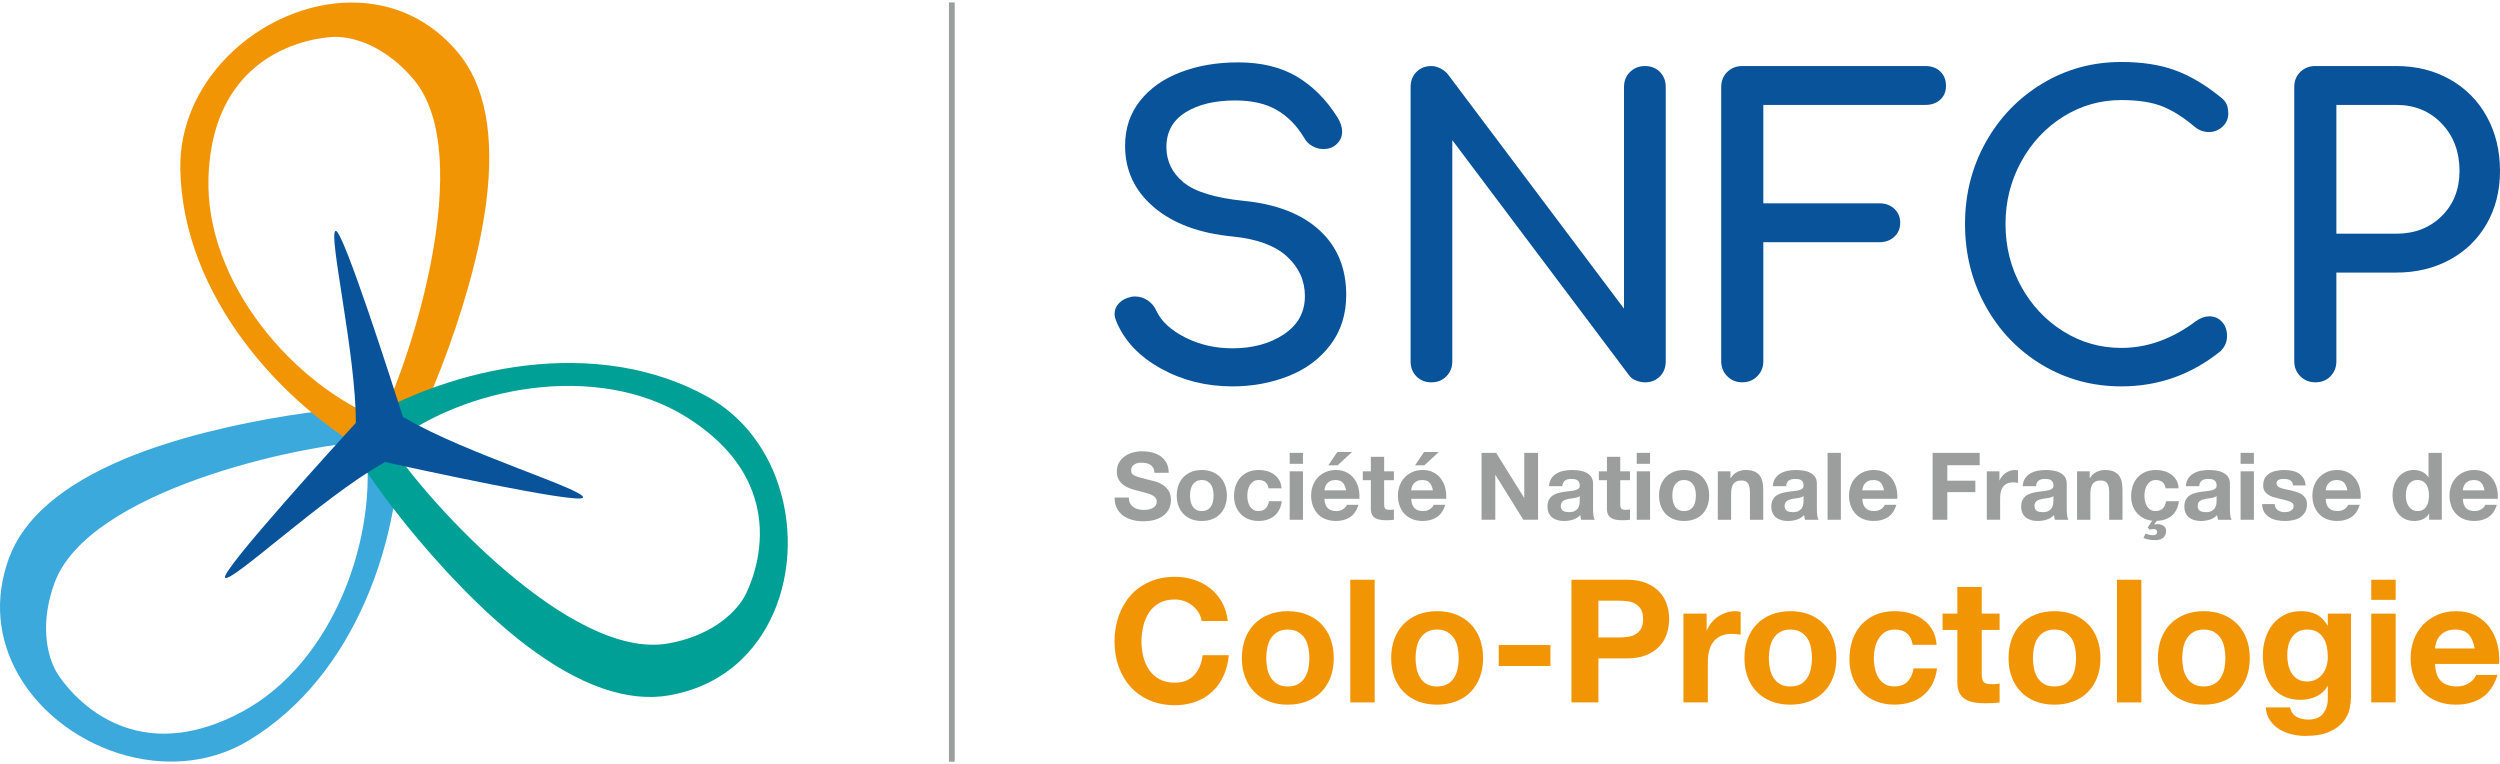 <svg version="1.1" role="img" xmlns="http://www.w3.org/2000/svg" xmlns:xlink="http://www.w3.org/1999/xlink" 
	 width="265px" height="81px" viewBox="0 0 265 81" preserveAspectRatio="xMidYMid meet">
<g>
	<path fill="#3BA9DC" d="M42.151,44.104c0.151,0.262,0.238,0.561,0.246,0.873C42.7,56.687,37.849,71.595,26.33,78.511
		c-3.7,2.221-8.236,2.797-12.773,1.623c-4.883-1.262-9.203-4.453-11.56-8.533c-2.24-3.881-2.603-8.18-1.05-12.43
		c1.545-4.227,5.666-7.768,12.246-10.521c10.681-4.473,26.467-6.057,28.127-5.3C41.676,43.512,41.963,43.778,42.151,44.104
		L42.151,44.104z M25.55,75.505c9.986-5.283,14.612-18.969,13.167-28.662c-6.866,0.33-29.349,5.125-32.941,14.953
		c-1.476,4.033-0.933,7.461,0.236,9.486C6.012,71.282,12.473,82.421,25.55,75.505z"/>
</g>
<g>
	<path fill="#F29505" d="M40.997,48.792c-0.303,0-0.605-0.074-0.879-0.223c-10.291-5.593-20.776-17.247-21.006-30.682
		c-0.074-4.314,1.695-8.531,4.98-11.874c3.535-3.597,8.458-5.743,13.171-5.743c4.48,0,8.384,1.834,11.288,5.305
		c2.888,3.45,3.895,8.789,2.99,15.866c-1.468,11.486-7.989,25.948-9.474,27.007C41.749,48.677,41.373,48.792,40.997,48.792
		L40.997,48.792z M22.104,18.716c-0.419,11.289,9.121,22.139,18.239,25.734c3.146-6.111,10.236-27.979,3.521-36.005
		c-2.756-3.294-5.995-4.538-8.333-4.538C35.53,3.907,22.653,3.932,22.104,18.716z"/>
</g>
<g>
	<path fill="#00A096" d="M37.298,45.554c0.151-0.262,0.367-0.486,0.633-0.65c9.989-6.115,25.324-9.367,37.074-2.851
		c3.773,2.093,6.542,5.733,7.793,10.249c1.348,4.861,0.745,10.197-1.61,14.279c-2.241,3.881-5.781,6.344-10.239,7.123
		c-4.433,0.775-9.56-1.021-15.236-5.344C46.5,61.347,37.235,48.468,37.06,46.651C37.021,46.263,37.109,45.88,37.298,45.554
		L37.298,45.554z M72.791,44.229c-9.567-6.006-23.732-3.169-31.405,2.93c3.72,5.779,19.112,22.854,29.42,21.051
		c4.23-0.74,6.927-2.924,8.097-4.947C78.903,63.263,85.321,52.099,72.791,44.229z"/>
</g>
<path fill="#08539A" d="M61.8,52.743c0.342-0.807-12.506-4.709-18.702-8.338c-0.129-0.064-0.258-0.129-0.383-0.193
	c-1.087-3.424-6.349-19.868-7.128-19.736c-0.87,0.107,2.171,13.167,2.13,20.35c-1.303,1.424-14.395,15.758-13.86,16.404
	c0.528,0.701,10.331-8.477,16.572-12.027c0.119-0.078,0.238-0.154,0.355-0.232C43.258,49.517,61.514,53.517,61.8,52.743z"/>
<g>
	<path fill="#9C9E9E" d="M119.787,53.347c0.086,0.166,0.201,0.299,0.343,0.402c0.142,0.102,0.309,0.18,0.501,0.229
		s0.391,0.074,0.597,0.074c0.139,0,0.288-0.012,0.447-0.035c0.159-0.021,0.308-0.066,0.447-0.133
		c0.139-0.066,0.255-0.158,0.347-0.273c0.093-0.117,0.14-0.264,0.14-0.443c0-0.191-0.062-0.348-0.184-0.465
		c-0.123-0.121-0.284-0.219-0.482-0.301c-0.199-0.078-0.424-0.146-0.675-0.207s-0.507-0.125-0.765-0.199
		c-0.266-0.066-0.523-0.146-0.775-0.242c-0.252-0.096-0.478-0.221-0.676-0.373c-0.199-0.152-0.359-0.342-0.482-0.57
		c-0.122-0.23-0.184-0.506-0.184-0.83c0-0.365,0.078-0.682,0.233-0.949c0.156-0.27,0.359-0.492,0.611-0.672
		c0.252-0.178,0.537-0.311,0.855-0.396c0.318-0.086,0.636-0.129,0.954-0.129c0.371,0,0.727,0.041,1.068,0.123
		c0.341,0.084,0.644,0.219,0.91,0.402c0.264,0.188,0.475,0.424,0.63,0.711c0.156,0.289,0.234,0.639,0.234,1.049h-1.51
		c-0.013-0.213-0.058-0.389-0.134-0.527c-0.077-0.139-0.178-0.248-0.304-0.328c-0.125-0.078-0.269-0.135-0.431-0.168
		c-0.163-0.033-0.34-0.049-0.532-0.049c-0.126,0-0.251,0.014-0.377,0.039c-0.125,0.025-0.24,0.072-0.342,0.139
		c-0.103,0.066-0.188,0.15-0.253,0.248c-0.066,0.1-0.099,0.225-0.099,0.377c0,0.141,0.026,0.254,0.079,0.34
		c0.053,0.086,0.158,0.164,0.313,0.238c0.156,0.072,0.371,0.145,0.646,0.217c0.275,0.074,0.634,0.166,1.078,0.279
		c0.132,0.025,0.316,0.074,0.551,0.143c0.235,0.072,0.468,0.182,0.7,0.334c0.231,0.152,0.432,0.357,0.601,0.611
		c0.169,0.256,0.253,0.582,0.253,0.979c0,0.324-0.063,0.625-0.188,0.904c-0.126,0.277-0.313,0.518-0.561,0.721
		c-0.249,0.201-0.556,0.359-0.924,0.473c-0.368,0.111-0.794,0.168-1.277,0.168c-0.391,0-0.77-0.049-1.137-0.145
		c-0.368-0.098-0.692-0.246-0.974-0.451c-0.282-0.205-0.505-0.469-0.671-0.785c-0.165-0.32-0.245-0.697-0.238-1.135h1.51
		C119.658,52.979,119.7,53.181,119.787,53.347z"/>
	<path fill="#9C9E9E" d="M124.923,51.415c0.125-0.334,0.304-0.619,0.536-0.855c0.231-0.234,0.51-0.418,0.834-0.547
		c0.325-0.129,0.689-0.193,1.093-0.193c0.404,0,0.77,0.064,1.098,0.193c0.328,0.129,0.607,0.313,0.839,0.547
		c0.232,0.236,0.411,0.521,0.537,0.855c0.125,0.334,0.188,0.705,0.188,1.117c0,0.41-0.063,0.781-0.188,1.111
		c-0.126,0.332-0.305,0.615-0.537,0.85c-0.231,0.236-0.511,0.416-0.839,0.543c-0.328,0.125-0.694,0.188-1.098,0.188
		c-0.404,0-0.768-0.063-1.093-0.188c-0.324-0.127-0.603-0.307-0.834-0.543c-0.232-0.234-0.411-0.518-0.536-0.85
		c-0.126-0.33-0.189-0.701-0.189-1.111C124.734,52.12,124.797,51.749,124.923,51.415z M126.205,53.134
		c0.04,0.195,0.107,0.371,0.204,0.525c0.096,0.156,0.224,0.281,0.382,0.373c0.16,0.094,0.357,0.139,0.596,0.139
		s0.439-0.045,0.601-0.139c0.163-0.092,0.292-0.217,0.387-0.373c0.096-0.154,0.164-0.33,0.204-0.525
		c0.041-0.195,0.06-0.396,0.06-0.602s-0.02-0.408-0.06-0.605c-0.04-0.199-0.107-0.375-0.204-0.527
		c-0.096-0.152-0.225-0.275-0.387-0.373c-0.162-0.096-0.362-0.145-0.601-0.145s-0.437,0.049-0.596,0.145
		c-0.159,0.098-0.287,0.221-0.382,0.373c-0.096,0.152-0.164,0.328-0.204,0.527c-0.04,0.197-0.06,0.4-0.06,0.605
		S126.165,52.938,126.205,53.134z"/>
	<path fill="#9C9E9E" d="M133.417,50.882c-0.226,0-0.414,0.053-0.565,0.156c-0.153,0.102-0.277,0.234-0.373,0.396
		c-0.097,0.162-0.164,0.34-0.204,0.537c-0.04,0.195-0.06,0.389-0.06,0.58c0,0.186,0.02,0.373,0.06,0.566s0.104,0.365,0.194,0.521
		c0.089,0.156,0.21,0.283,0.362,0.383s0.339,0.148,0.556,0.148c0.338,0,0.599-0.094,0.781-0.283c0.182-0.188,0.296-0.441,0.343-0.76
		h1.361c-0.094,0.682-0.358,1.201-0.795,1.561c-0.438,0.357-0.997,0.535-1.68,0.535c-0.384,0-0.737-0.064-1.058-0.193
		c-0.321-0.129-0.594-0.309-0.819-0.541s-0.4-0.508-0.526-0.83c-0.126-0.322-0.189-0.674-0.189-1.057
		c0-0.398,0.058-0.768,0.174-1.109c0.116-0.342,0.287-0.635,0.511-0.883c0.226-0.248,0.5-0.443,0.825-0.582s0.695-0.209,1.113-0.209
		c0.304,0,0.597,0.041,0.879,0.119c0.281,0.08,0.532,0.201,0.755,0.363c0.222,0.162,0.402,0.363,0.542,0.605
		c0.139,0.242,0.219,0.529,0.238,0.861h-1.381C134.368,51.177,134.02,50.882,133.417,50.882z"/>
	<path fill="#9C9E9E" d="M136.706,49.165v-1.162h1.41v1.162H136.706z M138.116,49.96v5.135h-1.41V49.96H138.116z"/>
	<path fill="#9C9E9E" d="M140.739,53.862c0.212,0.207,0.517,0.309,0.913,0.309c0.285,0,0.53-0.07,0.736-0.215
		c0.205-0.141,0.331-0.291,0.377-0.449h1.241c-0.198,0.615-0.503,1.057-0.913,1.32c-0.411,0.266-0.907,0.396-1.49,0.396
		c-0.404,0-0.769-0.064-1.093-0.193c-0.325-0.129-0.6-0.313-0.824-0.551c-0.226-0.238-0.399-0.523-0.522-0.854
		c-0.123-0.332-0.184-0.697-0.184-1.094c0-0.385,0.063-0.742,0.188-1.072c0.126-0.332,0.305-0.619,0.537-0.859
		c0.231-0.242,0.509-0.434,0.829-0.572c0.322-0.139,0.677-0.209,1.068-0.209c0.437,0,0.817,0.084,1.142,0.254
		c0.325,0.168,0.592,0.396,0.801,0.68c0.209,0.285,0.358,0.609,0.451,0.975c0.093,0.363,0.126,0.744,0.1,1.143h-3.705
		C140.411,53.327,140.527,53.657,140.739,53.862z M142.333,51.161c-0.168-0.186-0.426-0.279-0.77-0.279
		c-0.226,0-0.412,0.039-0.562,0.115c-0.148,0.076-0.268,0.17-0.356,0.283c-0.091,0.113-0.153,0.232-0.189,0.357
		c-0.036,0.127-0.058,0.238-0.064,0.338h2.295C142.62,51.618,142.503,51.347,142.333,51.161z M140.799,49.323l0.953-1.41h1.561
		l-1.53,1.41H140.799z"/>
	<path fill="#9C9E9E" d="M147.753,49.96v0.943h-1.033v2.543c0,0.238,0.04,0.398,0.119,0.477c0.08,0.08,0.239,0.119,0.477,0.119
		c0.08,0,0.156-0.002,0.229-0.01c0.072-0.006,0.143-0.016,0.209-0.029v1.092c-0.119,0.02-0.251,0.033-0.397,0.039
		c-0.146,0.008-0.288,0.012-0.428,0.012c-0.219,0-0.426-0.016-0.62-0.047c-0.195-0.027-0.367-0.086-0.517-0.172
		s-0.267-0.209-0.354-0.367c-0.086-0.16-0.128-0.369-0.128-0.627v-3.029h-0.854V49.96h0.854v-1.541h1.41v1.541H147.753z"/>
	<path fill="#9C9E9E" d="M149.938,53.862c0.212,0.207,0.517,0.309,0.913,0.309c0.286,0,0.53-0.07,0.735-0.215
		c0.206-0.141,0.332-0.291,0.378-0.449h1.242c-0.198,0.615-0.503,1.057-0.914,1.32c-0.411,0.266-0.907,0.396-1.489,0.396
		c-0.404,0-0.77-0.064-1.094-0.193c-0.325-0.129-0.6-0.313-0.825-0.551c-0.225-0.238-0.398-0.523-0.521-0.854
		c-0.123-0.332-0.184-0.697-0.184-1.094c0-0.385,0.063-0.742,0.188-1.072c0.126-0.332,0.305-0.619,0.537-0.859
		c0.231-0.242,0.508-0.434,0.829-0.572c0.322-0.139,0.678-0.209,1.069-0.209c0.437,0,0.817,0.084,1.142,0.254
		c0.325,0.168,0.591,0.396,0.8,0.68c0.208,0.285,0.359,0.609,0.452,0.975c0.093,0.363,0.126,0.744,0.1,1.143h-3.706
		C149.61,53.327,149.727,53.657,149.938,53.862z M151.533,51.161c-0.169-0.186-0.426-0.279-0.771-0.279
		c-0.226,0-0.412,0.039-0.561,0.115c-0.149,0.076-0.269,0.17-0.358,0.283c-0.089,0.113-0.152,0.232-0.188,0.357
		c-0.036,0.127-0.059,0.238-0.064,0.338h2.295C151.819,51.618,151.702,51.347,151.533,51.161z M149.999,49.323l0.952-1.41h1.561
		l-1.53,1.41H149.999z"/>
	<path fill="#9C9E9E" d="M158.591,48.003l2.961,4.758h0.02v-4.758h1.461v7.092h-1.56l-2.951-4.748h-0.02v4.748h-1.46v-7.092H158.591
		z"/>
	<path fill="#9C9E9E" d="M164.443,50.714c0.146-0.219,0.331-0.395,0.557-0.525c0.225-0.133,0.479-0.229,0.76-0.285
		c0.281-0.055,0.564-0.084,0.85-0.084c0.258,0,0.52,0.02,0.784,0.055c0.266,0.037,0.507,0.107,0.726,0.215
		c0.219,0.105,0.397,0.252,0.537,0.441c0.139,0.189,0.208,0.438,0.208,0.75v2.672c0,0.232,0.014,0.455,0.04,0.666
		c0.025,0.213,0.073,0.371,0.139,0.477h-1.431c-0.026-0.078-0.049-0.16-0.063-0.242c-0.018-0.082-0.029-0.168-0.035-0.254
		c-0.226,0.232-0.49,0.393-0.795,0.488c-0.305,0.092-0.616,0.137-0.934,0.137c-0.246,0-0.475-0.029-0.687-0.09
		c-0.212-0.059-0.397-0.15-0.556-0.277c-0.159-0.125-0.284-0.285-0.373-0.477c-0.09-0.191-0.134-0.42-0.134-0.686
		c0-0.291,0.051-0.531,0.154-0.721c0.103-0.188,0.234-0.338,0.397-0.451c0.162-0.113,0.348-0.197,0.556-0.254
		c0.209-0.057,0.419-0.1,0.632-0.135c0.212-0.031,0.42-0.059,0.625-0.078c0.206-0.021,0.388-0.051,0.546-0.09
		c0.16-0.039,0.286-0.098,0.379-0.174c0.092-0.076,0.135-0.188,0.129-0.332c0-0.152-0.025-0.273-0.075-0.363
		c-0.049-0.09-0.116-0.158-0.199-0.209c-0.082-0.051-0.178-0.082-0.287-0.1c-0.109-0.016-0.228-0.023-0.354-0.023
		c-0.277,0-0.496,0.059-0.655,0.178s-0.252,0.316-0.278,0.596h-1.41C164.215,51.208,164.298,50.933,164.443,50.714z M167.23,52.706
		c-0.089,0.029-0.187,0.055-0.289,0.074s-0.21,0.037-0.322,0.049c-0.112,0.014-0.225,0.031-0.338,0.051
		c-0.105,0.02-0.21,0.045-0.313,0.08c-0.103,0.033-0.192,0.078-0.27,0.135c-0.075,0.055-0.137,0.127-0.183,0.213
		s-0.07,0.195-0.07,0.328c0,0.125,0.024,0.23,0.07,0.316c0.046,0.088,0.108,0.154,0.188,0.205c0.08,0.049,0.172,0.084,0.278,0.104
		s0.215,0.029,0.328,0.029c0.278,0,0.493-0.045,0.646-0.139c0.152-0.092,0.265-0.203,0.338-0.332
		c0.072-0.131,0.117-0.262,0.134-0.393c0.017-0.133,0.025-0.238,0.025-0.318v-0.527C167.394,52.636,167.319,52.677,167.23,52.706z"
		/>
	<path fill="#9C9E9E" d="M172.778,49.96v0.943h-1.033v2.543c0,0.238,0.04,0.398,0.12,0.477c0.079,0.08,0.238,0.119,0.476,0.119
		c0.081,0,0.156-0.002,0.229-0.01c0.073-0.006,0.142-0.016,0.208-0.029v1.092c-0.119,0.02-0.251,0.033-0.397,0.039
		c-0.146,0.008-0.288,0.012-0.427,0.012c-0.219,0-0.426-0.016-0.621-0.047c-0.195-0.027-0.367-0.086-0.517-0.172
		c-0.148-0.086-0.267-0.209-0.352-0.367c-0.088-0.16-0.13-0.369-0.13-0.627v-3.029h-0.854V49.96h0.854v-1.541h1.41v1.541H172.778z"
		/>
	<path fill="#9C9E9E" d="M173.493,49.165v-1.162h1.412v1.162H173.493z M174.905,49.96v5.135h-1.412V49.96H174.905z"/>
	<path fill="#9C9E9E" d="M176.047,51.415c0.126-0.334,0.305-0.619,0.536-0.855c0.231-0.234,0.511-0.418,0.835-0.547
		s0.688-0.193,1.093-0.193c0.403,0,0.77,0.064,1.099,0.193c0.326,0.129,0.606,0.313,0.838,0.547c0.231,0.236,0.41,0.521,0.536,0.855
		s0.188,0.705,0.188,1.117c0,0.41-0.063,0.781-0.188,1.111c-0.126,0.332-0.305,0.615-0.536,0.85
		c-0.231,0.236-0.512,0.416-0.838,0.543c-0.329,0.125-0.695,0.188-1.099,0.188c-0.404,0-0.769-0.063-1.093-0.188
		c-0.324-0.127-0.604-0.307-0.835-0.543c-0.231-0.234-0.41-0.518-0.536-0.85c-0.126-0.33-0.188-0.701-0.188-1.111
		C175.858,52.12,175.921,51.749,176.047,51.415z M177.328,53.134c0.04,0.195,0.107,0.371,0.204,0.525
		c0.096,0.156,0.223,0.281,0.382,0.373c0.159,0.094,0.357,0.139,0.597,0.139c0.238,0,0.438-0.045,0.601-0.139
		c0.162-0.092,0.291-0.217,0.388-0.373c0.096-0.154,0.164-0.33,0.204-0.525c0.039-0.195,0.06-0.396,0.06-0.602
		s-0.021-0.408-0.06-0.605c-0.04-0.199-0.108-0.375-0.204-0.527c-0.097-0.152-0.226-0.275-0.388-0.373
		c-0.162-0.096-0.362-0.145-0.601-0.145c-0.239,0-0.438,0.049-0.597,0.145c-0.159,0.098-0.286,0.221-0.382,0.373
		c-0.097,0.152-0.164,0.328-0.204,0.527c-0.04,0.197-0.06,0.4-0.06,0.605S177.288,52.938,177.328,53.134z"/>
	<path fill="#9C9E9E" d="M183.429,49.96v0.715h0.029c0.18-0.299,0.411-0.516,0.695-0.65c0.285-0.137,0.576-0.205,0.874-0.205
		c0.378,0,0.688,0.053,0.929,0.154c0.242,0.104,0.433,0.244,0.572,0.428c0.139,0.182,0.236,0.404,0.293,0.664
		c0.057,0.264,0.084,0.553,0.084,0.871v3.158h-1.41v-2.9c0-0.424-0.067-0.74-0.199-0.949c-0.132-0.207-0.368-0.313-0.705-0.313
		c-0.385,0-0.662,0.113-0.834,0.342c-0.173,0.229-0.259,0.605-0.259,1.127v2.693h-1.41V49.96H183.429z"/>
	<path fill="#9C9E9E" d="M188.167,50.714c0.146-0.219,0.331-0.395,0.557-0.525c0.226-0.133,0.479-0.229,0.76-0.285
		c0.282-0.055,0.564-0.084,0.849-0.084c0.26,0,0.521,0.02,0.786,0.055c0.265,0.037,0.507,0.107,0.726,0.215
		c0.219,0.105,0.396,0.252,0.536,0.441c0.139,0.189,0.209,0.438,0.209,0.75v2.672c0,0.232,0.012,0.455,0.039,0.666
		c0.026,0.213,0.073,0.371,0.14,0.477h-1.431c-0.027-0.078-0.049-0.16-0.065-0.242s-0.027-0.168-0.034-0.254
		c-0.226,0.232-0.491,0.393-0.795,0.488c-0.305,0.092-0.616,0.137-0.935,0.137c-0.244,0-0.473-0.029-0.685-0.09
		c-0.212-0.059-0.397-0.15-0.557-0.277c-0.159-0.125-0.283-0.285-0.372-0.477c-0.09-0.191-0.135-0.42-0.135-0.686
		c0-0.291,0.052-0.531,0.154-0.721c0.103-0.188,0.234-0.338,0.397-0.451c0.161-0.113,0.347-0.197,0.556-0.254s0.419-0.1,0.631-0.135
		c0.212-0.031,0.421-0.059,0.626-0.078c0.205-0.021,0.389-0.051,0.547-0.09c0.159-0.039,0.284-0.098,0.377-0.174
		s0.136-0.188,0.129-0.332c0-0.152-0.024-0.273-0.073-0.363c-0.051-0.09-0.117-0.158-0.199-0.209s-0.178-0.082-0.288-0.1
		c-0.108-0.016-0.227-0.023-0.353-0.023c-0.278,0-0.497,0.059-0.656,0.178c-0.158,0.119-0.251,0.316-0.277,0.596h-1.411
		C187.938,51.208,188.022,50.933,188.167,50.714z M190.953,52.706c-0.089,0.029-0.185,0.055-0.287,0.074
		c-0.104,0.02-0.211,0.037-0.323,0.049c-0.112,0.014-0.226,0.031-0.338,0.051c-0.106,0.02-0.21,0.045-0.313,0.08
		c-0.103,0.033-0.192,0.078-0.268,0.135c-0.076,0.055-0.138,0.127-0.184,0.213c-0.047,0.086-0.07,0.195-0.07,0.328
		c0,0.125,0.023,0.23,0.07,0.316c0.046,0.088,0.109,0.154,0.188,0.205c0.079,0.049,0.172,0.084,0.278,0.104
		c0.105,0.02,0.215,0.029,0.328,0.029c0.277,0,0.492-0.045,0.646-0.139c0.151-0.092,0.265-0.203,0.338-0.332
		c0.073-0.131,0.118-0.262,0.134-0.393c0.017-0.133,0.024-0.238,0.024-0.318v-0.527C191.118,52.636,191.043,52.677,190.953,52.706z"
		/>
	<path fill="#9C9E9E" d="M195.132,48.003v7.092h-1.411v-7.092H195.132z"/>
	<path fill="#9C9E9E" d="M197.754,53.862c0.213,0.207,0.518,0.309,0.914,0.309c0.285,0,0.53-0.07,0.735-0.215
		c0.206-0.141,0.332-0.291,0.377-0.449h1.242c-0.198,0.615-0.503,1.057-0.914,1.32c-0.41,0.266-0.906,0.396-1.489,0.396
		c-0.405,0-0.769-0.064-1.093-0.193c-0.325-0.129-0.6-0.313-0.825-0.551s-0.399-0.523-0.521-0.854
		c-0.123-0.332-0.184-0.697-0.184-1.094c0-0.385,0.063-0.742,0.188-1.072c0.126-0.332,0.305-0.619,0.537-0.859
		c0.231-0.242,0.508-0.434,0.829-0.572s0.677-0.209,1.068-0.209c0.437,0,0.817,0.084,1.143,0.254c0.323,0.168,0.591,0.396,0.8,0.68
		c0.208,0.285,0.358,0.609,0.451,0.975c0.094,0.363,0.126,0.744,0.1,1.143h-3.706C197.427,53.327,197.542,53.657,197.754,53.862z
		 M199.35,51.161c-0.17-0.186-0.426-0.279-0.771-0.279c-0.226,0-0.412,0.039-0.562,0.115c-0.148,0.076-0.268,0.17-0.357,0.283
		s-0.153,0.232-0.188,0.357c-0.036,0.127-0.059,0.238-0.065,0.338h2.296C199.636,51.618,199.519,51.347,199.35,51.161z"/>
	<path fill="#9C9E9E" d="M209.844,48.003v1.311h-3.427v1.639h2.971v1.213h-2.971v2.93h-1.56v-7.092H209.844z"/>
	<path fill="#9C9E9E" d="M211.94,49.96v0.953h0.02c0.066-0.16,0.156-0.307,0.27-0.443c0.111-0.135,0.241-0.252,0.387-0.348
		s0.302-0.17,0.467-0.223c0.166-0.053,0.338-0.08,0.517-0.08c0.093,0,0.195,0.018,0.309,0.051v1.311
		c-0.066-0.014-0.146-0.025-0.238-0.033c-0.093-0.01-0.184-0.016-0.269-0.016c-0.258,0-0.477,0.043-0.655,0.127
		c-0.18,0.088-0.323,0.205-0.433,0.354c-0.109,0.15-0.187,0.324-0.233,0.521c-0.047,0.199-0.069,0.414-0.069,0.646v2.314H210.6
		V49.96H211.94z"/>
	<path fill="#9C9E9E" d="M214.653,50.714c0.146-0.219,0.331-0.395,0.557-0.525c0.225-0.133,0.478-0.229,0.76-0.285
		c0.281-0.055,0.564-0.084,0.849-0.084c0.259,0,0.52,0.02,0.786,0.055c0.264,0.037,0.506,0.107,0.725,0.215
		c0.219,0.105,0.397,0.252,0.537,0.441c0.138,0.189,0.208,0.438,0.208,0.75v2.672c0,0.232,0.014,0.455,0.039,0.666
		c0.026,0.213,0.074,0.371,0.14,0.477h-1.431c-0.026-0.078-0.049-0.16-0.064-0.242c-0.018-0.082-0.027-0.168-0.034-0.254
		c-0.226,0.232-0.491,0.393-0.796,0.488c-0.305,0.092-0.616,0.137-0.934,0.137c-0.245,0-0.473-0.029-0.686-0.09
		c-0.212-0.059-0.397-0.15-0.557-0.277c-0.158-0.125-0.282-0.285-0.372-0.477s-0.134-0.42-0.134-0.686
		c0-0.291,0.051-0.531,0.154-0.721c0.103-0.188,0.233-0.338,0.397-0.451c0.161-0.113,0.347-0.197,0.555-0.254
		c0.209-0.057,0.42-0.1,0.632-0.135c0.212-0.031,0.42-0.059,0.626-0.078c0.205-0.021,0.388-0.051,0.546-0.09
		c0.16-0.039,0.285-0.098,0.378-0.174s0.136-0.188,0.129-0.332c0-0.152-0.025-0.273-0.074-0.363c-0.05-0.09-0.116-0.158-0.198-0.209
		c-0.083-0.051-0.179-0.082-0.288-0.1c-0.109-0.016-0.228-0.023-0.354-0.023c-0.277,0-0.496,0.059-0.656,0.178
		c-0.158,0.119-0.251,0.316-0.277,0.596h-1.41C214.424,51.208,214.508,50.933,214.653,50.714z M217.439,52.706
		c-0.089,0.029-0.186,0.055-0.288,0.074s-0.21,0.037-0.323,0.049c-0.112,0.014-0.225,0.031-0.338,0.051
		c-0.105,0.02-0.209,0.045-0.313,0.08c-0.103,0.033-0.192,0.078-0.269,0.135c-0.075,0.055-0.137,0.127-0.183,0.213
		c-0.047,0.086-0.07,0.195-0.07,0.328c0,0.125,0.023,0.23,0.07,0.316c0.046,0.088,0.109,0.154,0.188,0.205
		c0.079,0.049,0.172,0.084,0.277,0.104c0.106,0.02,0.215,0.029,0.328,0.029c0.279,0,0.493-0.045,0.646-0.139
		c0.152-0.092,0.264-0.203,0.338-0.332c0.072-0.131,0.117-0.262,0.133-0.393c0.017-0.133,0.025-0.238,0.025-0.318v-0.527
		C217.604,52.636,217.529,52.677,217.439,52.706z"/>
	<path fill="#9C9E9E" d="M221.508,49.96v0.715h0.03c0.179-0.299,0.411-0.516,0.695-0.65c0.284-0.137,0.576-0.205,0.874-0.205
		c0.377,0,0.687,0.053,0.929,0.154c0.243,0.104,0.433,0.244,0.571,0.428c0.14,0.182,0.237,0.404,0.294,0.664
		c0.056,0.264,0.084,0.553,0.084,0.871v3.158h-1.411v-2.9c0-0.424-0.065-0.74-0.198-0.949c-0.133-0.207-0.367-0.313-0.706-0.313
		c-0.383,0-0.662,0.113-0.834,0.342s-0.258,0.605-0.258,1.127v2.693h-1.411V49.96H221.508z"/>
	<path fill="#9C9E9E" d="M228.512,50.882c-0.225,0-0.413,0.053-0.565,0.156c-0.152,0.102-0.276,0.234-0.373,0.396
		c-0.096,0.162-0.164,0.34-0.203,0.537c-0.04,0.195-0.061,0.389-0.061,0.58c0,0.186,0.021,0.373,0.061,0.566
		c0.039,0.193,0.104,0.365,0.193,0.521s0.21,0.283,0.361,0.383c0.153,0.1,0.339,0.148,0.558,0.148c0.338,0,0.597-0.094,0.78-0.283
		c0.182-0.188,0.296-0.441,0.342-0.76h1.361c-0.086,0.662-0.337,1.17-0.75,1.525c-0.414,0.354-0.948,0.541-1.604,0.561l-0.278,0.398
		h0.02c0.081-0.033,0.192-0.051,0.339-0.051c0.112,0,0.223,0.014,0.333,0.041c0.108,0.025,0.206,0.068,0.292,0.123
		c0.087,0.057,0.156,0.129,0.209,0.219s0.079,0.193,0.079,0.313c0,0.193-0.032,0.354-0.1,0.482c-0.065,0.129-0.153,0.23-0.262,0.309
		c-0.11,0.076-0.234,0.129-0.374,0.158c-0.139,0.031-0.281,0.045-0.427,0.045c-0.158,0-0.295-0.004-0.407-0.014
		c-0.113-0.012-0.214-0.025-0.303-0.047c-0.09-0.018-0.176-0.041-0.258-0.068c-0.083-0.027-0.172-0.057-0.265-0.09l0.209-0.477
		c0.105,0.047,0.229,0.088,0.368,0.123c0.138,0.037,0.294,0.057,0.467,0.057c0.119,0,0.215-0.027,0.287-0.082
		c0.074-0.051,0.109-0.137,0.109-0.256c0-0.127-0.037-0.211-0.113-0.254c-0.077-0.043-0.171-0.064-0.283-0.064
		c-0.146,0-0.278,0.023-0.397,0.068l-0.209-0.238l0.496-0.715c-0.337-0.033-0.643-0.119-0.918-0.258
		c-0.274-0.141-0.512-0.322-0.71-0.553c-0.199-0.227-0.352-0.492-0.458-0.793c-0.105-0.301-0.158-0.631-0.158-0.988
		c0-0.398,0.058-0.768,0.174-1.109c0.115-0.342,0.286-0.635,0.511-0.883c0.226-0.248,0.501-0.443,0.825-0.582
		s0.696-0.209,1.113-0.209c0.304,0,0.598,0.041,0.879,0.119c0.282,0.08,0.533,0.201,0.755,0.363s0.402,0.363,0.542,0.605
		c0.139,0.242,0.219,0.529,0.237,0.861h-1.38C229.463,51.177,229.114,50.882,228.512,50.882z"/>
	<path fill="#9C9E9E" d="M231.949,50.714c0.146-0.219,0.33-0.395,0.556-0.525c0.226-0.133,0.479-0.229,0.761-0.285
		c0.281-0.055,0.564-0.084,0.85-0.084c0.258,0,0.52,0.02,0.784,0.055c0.266,0.037,0.507,0.107,0.726,0.215
		c0.219,0.105,0.396,0.252,0.536,0.441s0.209,0.438,0.209,0.75v2.672c0,0.232,0.013,0.455,0.04,0.666
		c0.025,0.213,0.072,0.371,0.139,0.477h-1.431c-0.027-0.078-0.048-0.16-0.064-0.242s-0.028-0.168-0.035-0.254
		c-0.226,0.232-0.49,0.393-0.794,0.488c-0.305,0.092-0.616,0.137-0.935,0.137c-0.245,0-0.474-0.029-0.686-0.09
		c-0.212-0.059-0.397-0.15-0.556-0.277c-0.16-0.125-0.284-0.285-0.373-0.477c-0.09-0.191-0.134-0.42-0.134-0.686
		c0-0.291,0.051-0.531,0.153-0.721c0.103-0.188,0.235-0.338,0.397-0.451s0.348-0.197,0.557-0.254s0.419-0.1,0.631-0.135
		c0.212-0.031,0.421-0.059,0.626-0.078c0.205-0.021,0.388-0.051,0.547-0.09c0.158-0.039,0.284-0.098,0.377-0.174
		s0.136-0.188,0.129-0.332c0-0.152-0.024-0.273-0.074-0.363s-0.116-0.158-0.199-0.209c-0.082-0.051-0.178-0.082-0.288-0.1
		c-0.108-0.016-0.227-0.023-0.353-0.023c-0.278,0-0.496,0.059-0.655,0.178s-0.252,0.316-0.278,0.596H231.7
		C231.721,51.208,231.804,50.933,231.949,50.714z M234.735,52.706c-0.089,0.029-0.185,0.055-0.287,0.074
		c-0.104,0.02-0.211,0.037-0.323,0.049c-0.112,0.014-0.226,0.031-0.338,0.051c-0.106,0.02-0.21,0.045-0.313,0.08
		c-0.103,0.033-0.192,0.078-0.268,0.135c-0.077,0.055-0.138,0.127-0.185,0.213c-0.046,0.086-0.069,0.195-0.069,0.328
		c0,0.125,0.023,0.23,0.069,0.316c0.047,0.088,0.109,0.154,0.189,0.205c0.079,0.049,0.172,0.084,0.278,0.104
		c0.105,0.02,0.215,0.029,0.328,0.029c0.277,0,0.492-0.045,0.646-0.139c0.151-0.092,0.265-0.203,0.337-0.332
		c0.074-0.131,0.118-0.262,0.135-0.393c0.017-0.133,0.024-0.238,0.024-0.318v-0.527C234.899,52.636,234.825,52.677,234.735,52.706z"
		/>
	<path fill="#9C9E9E" d="M237.502,49.165v-1.162h1.412v1.162H237.502z M238.914,49.96v5.135h-1.412V49.96H238.914z"/>
	<path fill="#9C9E9E" d="M241.213,53.819c0.063,0.109,0.145,0.197,0.244,0.268c0.099,0.07,0.213,0.121,0.343,0.154
		s0.263,0.049,0.402,0.049c0.1,0,0.203-0.012,0.313-0.033c0.109-0.023,0.209-0.061,0.298-0.109c0.089-0.051,0.165-0.117,0.224-0.199
		c0.06-0.084,0.09-0.188,0.09-0.313c0-0.213-0.142-0.371-0.423-0.479c-0.281-0.105-0.673-0.211-1.177-0.318
		c-0.206-0.045-0.406-0.1-0.602-0.162c-0.195-0.064-0.369-0.146-0.521-0.25c-0.151-0.102-0.274-0.23-0.367-0.387
		s-0.14-0.346-0.14-0.572c0-0.33,0.065-0.602,0.194-0.814c0.129-0.211,0.299-0.377,0.511-0.5c0.213-0.123,0.451-0.209,0.717-0.258
		c0.265-0.051,0.535-0.076,0.814-0.076c0.277,0,0.547,0.027,0.81,0.08c0.261,0.053,0.494,0.143,0.7,0.268
		c0.205,0.127,0.376,0.293,0.511,0.502c0.137,0.209,0.218,0.473,0.244,0.791h-1.341c-0.021-0.273-0.123-0.457-0.309-0.553
		c-0.185-0.096-0.403-0.143-0.655-0.143c-0.079,0-0.165,0.004-0.258,0.014c-0.094,0.01-0.178,0.031-0.254,0.064
		s-0.142,0.082-0.194,0.145s-0.078,0.148-0.078,0.254c0,0.125,0.045,0.227,0.138,0.309c0.093,0.078,0.214,0.143,0.363,0.193
		c0.148,0.049,0.319,0.094,0.512,0.133c0.191,0.041,0.388,0.084,0.586,0.129c0.205,0.047,0.405,0.104,0.601,0.17
		c0.196,0.066,0.37,0.154,0.521,0.262c0.152,0.111,0.275,0.246,0.368,0.408c0.093,0.164,0.14,0.363,0.14,0.602
		c0,0.338-0.068,0.621-0.205,0.848c-0.135,0.23-0.313,0.414-0.53,0.553c-0.219,0.141-0.469,0.238-0.75,0.293
		c-0.281,0.057-0.568,0.084-0.86,0.084c-0.298,0-0.589-0.029-0.873-0.09c-0.285-0.059-0.538-0.158-0.761-0.297
		c-0.222-0.141-0.403-0.322-0.547-0.551c-0.143-0.229-0.22-0.516-0.233-0.859h1.342C241.119,53.579,241.15,53.71,241.213,53.819z"/>
	<path fill="#9C9E9E" d="M246.871,53.862c0.212,0.207,0.517,0.309,0.913,0.309c0.286,0,0.53-0.07,0.736-0.215
		c0.205-0.141,0.331-0.291,0.378-0.449h1.241c-0.198,0.615-0.504,1.057-0.914,1.32c-0.411,0.266-0.907,0.396-1.489,0.396
		c-0.404,0-0.77-0.064-1.094-0.193c-0.325-0.129-0.6-0.313-0.824-0.551c-0.226-0.238-0.399-0.523-0.522-0.854
		c-0.123-0.332-0.184-0.697-0.184-1.094c0-0.385,0.063-0.742,0.188-1.072c0.126-0.332,0.305-0.619,0.537-0.859
		c0.232-0.242,0.509-0.434,0.829-0.572c0.322-0.139,0.677-0.209,1.069-0.209c0.437,0,0.817,0.084,1.142,0.254
		c0.325,0.168,0.591,0.396,0.8,0.68c0.209,0.285,0.359,0.609,0.452,0.975c0.093,0.363,0.125,0.744,0.1,1.143h-3.706
		C246.543,53.327,246.659,53.657,246.871,53.862z M248.466,51.161c-0.169-0.186-0.426-0.279-0.771-0.279
		c-0.226,0-0.412,0.039-0.561,0.115c-0.149,0.076-0.269,0.17-0.357,0.283c-0.09,0.113-0.153,0.232-0.188,0.357
		c-0.037,0.127-0.059,0.238-0.065,0.338h2.295C248.752,51.618,248.635,51.347,248.466,51.161z"/>
	<path fill="#9C9E9E" d="M257.472,54.44c-0.165,0.277-0.382,0.477-0.651,0.6c-0.268,0.123-0.57,0.184-0.908,0.184
		c-0.384,0-0.722-0.074-1.014-0.223c-0.291-0.148-0.531-0.352-0.72-0.607c-0.188-0.254-0.331-0.547-0.428-0.877
		c-0.096-0.332-0.144-0.678-0.144-1.033c0-0.346,0.048-0.678,0.144-1c0.097-0.32,0.239-0.604,0.428-0.85
		c0.188-0.244,0.426-0.441,0.71-0.592c0.284-0.146,0.616-0.223,0.993-0.223c0.305,0,0.595,0.064,0.87,0.193
		c0.274,0.129,0.491,0.32,0.65,0.572h0.02v-2.582h1.411v7.092h-1.341V54.44H257.472z M257.412,51.901
		c-0.04-0.195-0.107-0.367-0.203-0.518c-0.097-0.146-0.221-0.27-0.373-0.361c-0.151-0.092-0.345-0.141-0.576-0.141
		s-0.427,0.049-0.587,0.141c-0.158,0.092-0.286,0.215-0.382,0.367s-0.165,0.326-0.209,0.521c-0.043,0.195-0.064,0.398-0.064,0.611
		c0,0.199,0.023,0.396,0.07,0.596s0.12,0.375,0.224,0.531c0.103,0.156,0.231,0.281,0.387,0.377c0.156,0.098,0.343,0.145,0.562,0.145
		c0.231,0,0.426-0.045,0.581-0.139c0.156-0.092,0.279-0.217,0.372-0.373c0.094-0.154,0.159-0.332,0.199-0.531s0.06-0.404,0.06-0.615
		C257.472,52.3,257.452,52.097,257.412,51.901z"/>
	<path fill="#9C9E9E" d="M261.405,53.862c0.212,0.207,0.517,0.309,0.914,0.309c0.285,0,0.529-0.07,0.735-0.215
		c0.205-0.141,0.331-0.291,0.378-0.449h1.242c-0.199,0.615-0.505,1.057-0.915,1.32c-0.411,0.266-0.907,0.396-1.489,0.396
		c-0.404,0-0.77-0.064-1.094-0.193s-0.6-0.313-0.824-0.551c-0.226-0.238-0.399-0.523-0.521-0.854
		c-0.122-0.332-0.185-0.697-0.185-1.094c0-0.385,0.063-0.742,0.189-1.072c0.126-0.332,0.305-0.619,0.536-0.859
		c0.232-0.242,0.509-0.434,0.83-0.572s0.678-0.209,1.068-0.209c0.437,0,0.817,0.084,1.142,0.254c0.325,0.168,0.591,0.396,0.8,0.68
		c0.209,0.285,0.359,0.609,0.452,0.975c0.093,0.363,0.126,0.744,0.1,1.143h-3.705C261.077,53.327,261.193,53.657,261.405,53.862z
		 M263,51.161c-0.169-0.186-0.426-0.279-0.771-0.279c-0.225,0-0.412,0.039-0.561,0.115c-0.149,0.076-0.269,0.17-0.357,0.283
		c-0.09,0.113-0.153,0.232-0.188,0.357c-0.037,0.127-0.059,0.238-0.064,0.338h2.294C263.286,51.618,263.169,51.347,263,51.161z"/>
</g>
<g>
	<path fill="#F29505" d="M127.047,64.923c-0.171-0.273-0.383-0.514-0.638-0.721c-0.255-0.205-0.544-0.367-0.865-0.482
		c-0.322-0.115-0.659-0.174-1.011-0.174c-0.644,0-1.19,0.125-1.64,0.375c-0.449,0.248-0.813,0.582-1.092,1.002
		c-0.28,0.418-0.483,0.895-0.61,1.43c-0.127,0.533-0.192,1.086-0.192,1.656c0,0.547,0.064,1.078,0.192,1.594s0.331,0.98,0.61,1.393
		c0.279,0.414,0.644,0.744,1.092,0.994c0.449,0.248,0.996,0.373,1.64,0.373c0.874,0,1.557-0.268,2.049-0.801
		c0.492-0.535,0.792-1.238,0.902-2.113h2.768c-0.072,0.814-0.261,1.547-0.564,2.203c-0.304,0.656-0.704,1.215-1.202,1.676
		c-0.498,0.463-1.081,0.814-1.748,1.057c-0.668,0.242-1.402,0.365-2.204,0.365c-0.996,0-1.892-0.174-2.687-0.52
		c-0.795-0.346-1.467-0.822-2.013-1.43c-0.546-0.607-0.966-1.32-1.256-2.141c-0.292-0.818-0.438-1.703-0.438-2.65
		c0-0.971,0.146-1.873,0.438-2.705c0.291-0.832,0.71-1.557,1.256-2.176c0.546-0.619,1.217-1.105,2.013-1.457
		c0.795-0.352,1.691-0.529,2.687-0.529c0.717,0,1.394,0.104,2.031,0.311c0.638,0.207,1.208,0.506,1.712,0.902
		c0.504,0.395,0.92,0.883,1.248,1.467c0.328,0.582,0.534,1.248,0.619,2.002h-2.769C127.326,65.495,127.217,65.194,127.047,64.923z"
		/>
	<path fill="#F29505" d="M131.983,67.708c0.23-0.611,0.559-1.135,0.984-1.566c0.424-0.432,0.934-0.764,1.529-1.002
		c0.595-0.236,1.264-0.355,2.003-0.355c0.74,0,1.412,0.119,2.014,0.355c0.601,0.238,1.113,0.57,1.538,1.002
		c0.426,0.432,0.753,0.955,0.984,1.566c0.231,0.613,0.346,1.297,0.346,2.049c0,0.754-0.114,1.434-0.346,2.041
		s-0.559,1.127-0.984,1.557c-0.425,0.432-0.938,0.762-1.538,0.992c-0.602,0.232-1.273,0.348-2.014,0.348
		c-0.739,0-1.408-0.115-2.003-0.348c-0.596-0.23-1.105-0.561-1.529-0.992c-0.425-0.43-0.754-0.949-0.984-1.557
		c-0.231-0.607-0.346-1.287-0.346-2.041C131.637,69.005,131.751,68.321,131.983,67.708z M134.332,70.86
		c0.073,0.357,0.197,0.68,0.374,0.963c0.176,0.287,0.41,0.516,0.701,0.686s0.655,0.254,1.092,0.254c0.438,0,0.806-0.084,1.103-0.254
		s0.534-0.398,0.71-0.686c0.176-0.283,0.301-0.605,0.373-0.963c0.074-0.359,0.109-0.727,0.109-1.104
		c0-0.375-0.035-0.746-0.109-1.109c-0.072-0.365-0.197-0.688-0.373-0.967c-0.176-0.277-0.413-0.506-0.71-0.682
		s-0.665-0.266-1.103-0.266c-0.437,0-0.801,0.09-1.092,0.266s-0.525,0.404-0.701,0.682c-0.177,0.279-0.301,0.602-0.374,0.967
		c-0.072,0.363-0.109,0.734-0.109,1.109C134.223,70.134,134.26,70.501,134.332,70.86z"/>
	<path fill="#F29505" d="M145.717,61.452v13.004h-2.587V61.452H145.717z"/>
	<path fill="#F29505" d="M147.811,67.708c0.229-0.611,0.558-1.135,0.983-1.566c0.425-0.432,0.935-0.764,1.529-1.002
		c0.596-0.236,1.263-0.355,2.004-0.355c0.74,0,1.412,0.119,2.014,0.355c0.6,0.238,1.112,0.57,1.538,1.002
		c0.425,0.432,0.753,0.955,0.983,1.566c0.23,0.613,0.347,1.297,0.347,2.049c0,0.754-0.116,1.434-0.347,2.041
		s-0.559,1.127-0.983,1.557c-0.426,0.432-0.938,0.762-1.538,0.992c-0.602,0.232-1.273,0.348-2.014,0.348
		c-0.741,0-1.408-0.115-2.004-0.348c-0.595-0.23-1.104-0.561-1.529-0.992c-0.426-0.43-0.754-0.949-0.983-1.557
		c-0.231-0.607-0.347-1.287-0.347-2.041C147.464,69.005,147.579,68.321,147.811,67.708z M150.16,70.86
		c0.072,0.357,0.196,0.68,0.372,0.963c0.177,0.287,0.41,0.516,0.702,0.686s0.655,0.254,1.093,0.254s0.804-0.084,1.103-0.254
		c0.297-0.17,0.533-0.398,0.71-0.686c0.176-0.283,0.301-0.605,0.373-0.963c0.072-0.359,0.109-0.727,0.109-1.104
		c0-0.375-0.037-0.746-0.109-1.109c-0.072-0.365-0.197-0.688-0.373-0.967c-0.177-0.277-0.413-0.506-0.71-0.682
		c-0.299-0.176-0.665-0.266-1.103-0.266s-0.801,0.09-1.093,0.266s-0.525,0.404-0.702,0.682c-0.176,0.279-0.3,0.602-0.372,0.967
		c-0.073,0.363-0.11,0.734-0.11,1.109C150.05,70.134,150.087,70.501,150.16,70.86z"/>
	<path fill="#F29505" d="M164.348,68.374v2.221h-5.481v-2.221H164.348z"/>
	<path fill="#F29505" d="M172.436,61.452c0.813,0,1.505,0.117,2.076,0.355c0.57,0.236,1.035,0.549,1.393,0.938
		c0.359,0.389,0.62,0.832,0.784,1.33s0.245,1.014,0.245,1.547c0,0.523-0.081,1.037-0.245,1.539c-0.164,0.504-0.425,0.951-0.784,1.34
		c-0.357,0.389-0.822,0.701-1.393,0.938c-0.571,0.236-1.263,0.355-2.076,0.355h-3.006v4.662h-2.859V61.452H172.436z M171.652,67.571
		c0.327,0,0.644-0.023,0.946-0.072c0.304-0.049,0.571-0.143,0.802-0.281c0.23-0.141,0.416-0.338,0.556-0.592
		c0.14-0.256,0.21-0.59,0.21-1.004c0-0.412-0.07-0.746-0.21-1c-0.14-0.256-0.325-0.453-0.556-0.592
		c-0.23-0.141-0.498-0.234-0.802-0.283c-0.303-0.049-0.619-0.074-0.946-0.074h-2.223v3.898H171.652z"/>
	<path fill="#F29505" d="M180.904,65.04v1.748h0.037c0.121-0.291,0.285-0.561,0.491-0.811c0.207-0.248,0.443-0.461,0.71-0.637
		c0.268-0.176,0.553-0.313,0.856-0.41c0.304-0.096,0.62-0.146,0.947-0.146c0.17,0,0.357,0.031,0.564,0.092v2.404
		c-0.122-0.025-0.267-0.045-0.437-0.063c-0.171-0.02-0.334-0.029-0.492-0.029c-0.474,0-0.874,0.08-1.202,0.238
		s-0.592,0.373-0.793,0.646c-0.2,0.273-0.343,0.592-0.427,0.955c-0.086,0.365-0.128,0.76-0.128,1.186v4.242h-2.587V65.04H180.904z"
		/>
	<path fill="#F29505" d="M185.258,67.708c0.23-0.611,0.559-1.135,0.983-1.566s0.936-0.764,1.529-1.002
		c0.596-0.236,1.264-0.355,2.005-0.355c0.74,0,1.411,0.119,2.012,0.355c0.602,0.238,1.114,0.57,1.538,1.002
		c0.426,0.432,0.753,0.955,0.984,1.566c0.231,0.613,0.347,1.297,0.347,2.049c0,0.754-0.115,1.434-0.347,2.041
		s-0.559,1.127-0.984,1.557c-0.424,0.432-0.937,0.762-1.538,0.992c-0.601,0.232-1.271,0.348-2.012,0.348
		c-0.741,0-1.409-0.115-2.005-0.348c-0.594-0.23-1.104-0.561-1.529-0.992c-0.425-0.43-0.753-0.949-0.983-1.557
		c-0.231-0.607-0.347-1.287-0.347-2.041C184.911,69.005,185.026,68.321,185.258,67.708z M187.607,70.86
		c0.072,0.357,0.197,0.68,0.373,0.963c0.176,0.287,0.41,0.516,0.701,0.686s0.656,0.254,1.094,0.254c0.436,0,0.804-0.084,1.102-0.254
		c0.297-0.17,0.534-0.398,0.71-0.686c0.177-0.283,0.3-0.605,0.373-0.963c0.073-0.359,0.11-0.727,0.11-1.104
		c0-0.375-0.037-0.746-0.11-1.109c-0.073-0.365-0.196-0.688-0.373-0.967c-0.176-0.277-0.413-0.506-0.71-0.682
		c-0.298-0.176-0.666-0.266-1.102-0.266c-0.438,0-0.803,0.09-1.094,0.266s-0.525,0.404-0.701,0.682
		c-0.176,0.279-0.301,0.602-0.373,0.967c-0.073,0.363-0.109,0.734-0.109,1.109C187.498,70.134,187.534,70.501,187.607,70.86z"/>
	<path fill="#F29505" d="M200.83,66.733c-0.413,0-0.759,0.096-1.038,0.283s-0.507,0.432-0.683,0.729s-0.301,0.625-0.374,0.982
		c-0.072,0.359-0.109,0.715-0.109,1.066c0,0.34,0.037,0.686,0.109,1.039c0.073,0.352,0.192,0.672,0.355,0.955
		c0.164,0.285,0.385,0.52,0.665,0.701c0.279,0.182,0.619,0.273,1.02,0.273c0.62,0,1.096-0.172,1.43-0.52
		c0.334-0.346,0.544-0.811,0.629-1.393h2.495c-0.17,1.25-0.656,2.203-1.457,2.859s-1.827,0.984-3.078,0.984
		c-0.705,0-1.351-0.119-1.94-0.355c-0.589-0.236-1.09-0.568-1.502-0.992c-0.413-0.426-0.735-0.932-0.965-1.523
		c-0.231-0.588-0.347-1.234-0.347-1.938c0-0.729,0.105-1.406,0.318-2.031c0.212-0.625,0.525-1.166,0.938-1.621
		c0.412-0.455,0.916-0.811,1.512-1.066c0.595-0.254,1.274-0.383,2.04-0.383c0.559,0,1.096,0.074,1.612,0.219
		c0.516,0.146,0.977,0.369,1.384,0.666c0.406,0.297,0.737,0.668,0.993,1.111c0.254,0.443,0.4,0.969,0.437,1.574h-2.531
		C202.572,67.274,201.936,66.733,200.83,66.733z"/>
	<path fill="#F29505" d="M211.959,65.04v1.73h-1.895v4.662c0,0.438,0.073,0.729,0.219,0.875c0.146,0.145,0.437,0.219,0.874,0.219
		c0.146,0,0.286-0.006,0.42-0.018c0.134-0.014,0.261-0.031,0.382-0.057v2.004c-0.219,0.037-0.461,0.063-0.729,0.072
		c-0.267,0.012-0.528,0.02-0.783,0.02c-0.4,0-0.78-0.027-1.139-0.082s-0.674-0.16-0.946-0.318c-0.274-0.158-0.489-0.383-0.647-0.674
		c-0.158-0.293-0.236-0.674-0.236-1.148v-5.555h-1.567v-1.73h1.567v-2.822h2.586v2.822H211.959z"/>
	<path fill="#F29505" d="M213.253,67.708c0.229-0.611,0.558-1.135,0.982-1.566s0.935-0.764,1.529-1.002
		c0.596-0.236,1.264-0.355,2.004-0.355s1.412,0.119,2.014,0.355c0.601,0.238,1.113,0.57,1.538,1.002
		c0.426,0.432,0.753,0.955,0.984,1.566c0.23,0.613,0.346,1.297,0.346,2.049c0,0.754-0.115,1.434-0.346,2.041
		c-0.231,0.607-0.559,1.127-0.984,1.557c-0.425,0.432-0.938,0.762-1.538,0.992c-0.602,0.232-1.273,0.348-2.014,0.348
		s-1.408-0.115-2.004-0.348c-0.595-0.23-1.104-0.561-1.529-0.992c-0.425-0.43-0.754-0.949-0.982-1.557
		c-0.231-0.607-0.347-1.287-0.347-2.041C212.906,69.005,213.021,68.321,213.253,67.708z M215.602,70.86
		c0.072,0.357,0.197,0.68,0.373,0.963c0.177,0.287,0.41,0.516,0.702,0.686c0.291,0.17,0.654,0.254,1.092,0.254
		s0.805-0.084,1.103-0.254c0.297-0.17,0.534-0.398,0.711-0.686c0.176-0.283,0.3-0.605,0.372-0.963
		c0.073-0.359,0.109-0.727,0.109-1.104c0-0.375-0.036-0.746-0.109-1.109c-0.072-0.365-0.196-0.688-0.372-0.967
		c-0.177-0.277-0.414-0.506-0.711-0.682c-0.298-0.176-0.665-0.266-1.103-0.266s-0.801,0.09-1.092,0.266
		c-0.292,0.176-0.525,0.404-0.702,0.682c-0.176,0.279-0.301,0.602-0.373,0.967c-0.072,0.363-0.109,0.734-0.109,1.109
		C215.492,70.134,215.529,70.501,215.602,70.86z"/>
	<path fill="#F29505" d="M226.985,61.452v13.004h-2.587V61.452H226.985z"/>
	<path fill="#F29505" d="M229.079,67.708c0.23-0.611,0.559-1.135,0.984-1.566c0.425-0.432,0.935-0.764,1.529-1.002
		c0.595-0.236,1.263-0.355,2.004-0.355c0.74,0,1.411,0.119,2.013,0.355c0.601,0.238,1.113,0.57,1.539,1.002
		c0.425,0.432,0.752,0.955,0.983,1.566c0.23,0.613,0.347,1.297,0.347,2.049c0,0.754-0.116,1.434-0.347,2.041
		c-0.231,0.607-0.559,1.127-0.983,1.557c-0.426,0.432-0.938,0.762-1.539,0.992c-0.602,0.232-1.272,0.348-2.013,0.348
		c-0.741,0-1.409-0.115-2.004-0.348c-0.595-0.23-1.104-0.561-1.529-0.992c-0.426-0.43-0.754-0.949-0.984-1.557
		s-0.345-1.287-0.345-2.041C228.734,69.005,228.849,68.321,229.079,67.708z M231.43,70.86c0.072,0.357,0.196,0.68,0.372,0.963
		c0.176,0.287,0.41,0.516,0.701,0.686c0.293,0.17,0.656,0.254,1.094,0.254s0.804-0.084,1.102-0.254
		c0.297-0.17,0.534-0.398,0.71-0.686c0.177-0.283,0.301-0.605,0.374-0.963c0.072-0.359,0.109-0.727,0.109-1.104
		c0-0.375-0.037-0.746-0.109-1.109c-0.073-0.365-0.197-0.688-0.374-0.967c-0.176-0.277-0.413-0.506-0.71-0.682
		c-0.298-0.176-0.664-0.266-1.102-0.266s-0.801,0.09-1.094,0.266c-0.291,0.176-0.525,0.404-0.701,0.682
		c-0.176,0.279-0.3,0.602-0.372,0.967c-0.074,0.363-0.11,0.734-0.11,1.109C231.319,70.134,231.355,70.501,231.43,70.86z"/>
	<path fill="#F29505" d="M249.051,75.147c-0.104,0.488-0.325,0.939-0.665,1.357c-0.34,0.42-0.832,0.775-1.475,1.066
		c-0.644,0.291-1.507,0.438-2.586,0.438c-0.463,0-0.933-0.059-1.412-0.174s-0.917-0.295-1.312-0.537s-0.723-0.555-0.983-0.938
		s-0.41-0.842-0.446-1.375h2.568c0.121,0.484,0.357,0.822,0.71,1.01s0.759,0.283,1.22,0.283c0.729,0,1.26-0.219,1.595-0.656
		c0.334-0.438,0.494-0.99,0.482-1.656v-1.238h-0.036c-0.28,0.498-0.678,0.863-1.193,1.102c-0.517,0.236-1.06,0.355-1.63,0.355
		c-0.704,0-1.313-0.125-1.822-0.375c-0.51-0.248-0.929-0.588-1.257-1.02c-0.327-0.432-0.567-0.936-0.719-1.512
		c-0.152-0.576-0.228-1.188-0.228-1.83c0-0.607,0.088-1.193,0.264-1.758s0.434-1.063,0.774-1.494c0.34-0.43,0.761-0.773,1.266-1.029
		c0.503-0.254,1.084-0.383,1.739-0.383c0.619,0,1.163,0.115,1.63,0.348c0.468,0.23,0.859,0.619,1.176,1.166h0.036V65.04h2.459v8.816
		C249.206,74.231,249.154,74.663,249.051,75.147z M245.508,72.017c0.279-0.146,0.51-0.34,0.692-0.584
		c0.183-0.242,0.318-0.518,0.411-0.828c0.091-0.311,0.136-0.635,0.136-0.975c0-0.389-0.036-0.756-0.11-1.102
		c-0.072-0.346-0.193-0.652-0.363-0.92c-0.171-0.268-0.395-0.479-0.674-0.637s-0.632-0.238-1.057-0.238
		c-0.364,0-0.677,0.074-0.938,0.219c-0.261,0.146-0.479,0.344-0.655,0.594c-0.176,0.248-0.303,0.533-0.383,0.854
		c-0.079,0.322-0.118,0.66-0.118,1.012c0,0.34,0.033,0.678,0.101,1.012c0.066,0.334,0.182,0.635,0.345,0.9
		c0.165,0.268,0.381,0.486,0.647,0.656c0.268,0.17,0.601,0.256,1.002,0.256C244.907,72.235,245.229,72.161,245.508,72.017z"/>
	<path fill="#F29505" d="M251.354,63.583v-2.131h2.587v2.131H251.354z M253.941,65.04v9.416h-2.587V65.04H253.941z"/>
	<path fill="#F29505" d="M258.75,72.198c0.389,0.375,0.947,0.564,1.676,0.564c0.522,0,0.971-0.129,1.349-0.393
		c0.375-0.26,0.606-0.537,0.691-0.828h2.276c-0.363,1.129-0.923,1.938-1.676,2.424c-0.754,0.484-1.663,0.729-2.732,0.729
		c-0.74,0-1.408-0.119-2.003-0.355c-0.596-0.236-1.1-0.574-1.513-1.012c-0.412-0.438-0.73-0.959-0.955-1.566
		s-0.337-1.275-0.337-2.004c0-0.703,0.115-1.359,0.346-1.967s0.559-1.131,0.983-1.576c0.426-0.441,0.932-0.791,1.521-1.047
		c0.589-0.254,1.24-0.383,1.957-0.383c0.802,0,1.5,0.156,2.095,0.467c0.596,0.309,1.084,0.725,1.467,1.246
		c0.382,0.521,0.658,1.117,0.828,1.785c0.171,0.668,0.23,1.365,0.183,2.094h-6.793C258.148,71.214,258.36,71.821,258.75,72.198z
		 M261.674,67.245c-0.31-0.34-0.781-0.512-1.412-0.512c-0.413,0-0.757,0.07-1.029,0.209c-0.272,0.141-0.491,0.313-0.656,0.52
		c-0.163,0.207-0.279,0.426-0.346,0.656s-0.105,0.438-0.117,0.619h4.206C262.199,68.081,261.983,67.585,261.674,67.245z"/>
</g>
<g>
	<path fill="#08539A" d="M123.059,39.067c-2.275-1.259-3.842-2.904-4.701-4.937c-0.144-0.344-0.214-0.629-0.214-0.858
		c0-0.43,0.157-0.809,0.472-1.138c0.315-0.329,0.744-0.551,1.288-0.666c0.086-0.028,0.229-0.042,0.429-0.042
		c0.458,0,0.894,0.136,1.31,0.407c0.414,0.272,0.722,0.638,0.923,1.095c0.515,1.116,1.531,2.061,3.048,2.833
		c1.516,0.772,3.19,1.159,5.023,1.159c2.146,0,3.964-0.494,5.451-1.481s2.232-2.339,2.232-4.056c0-1.632-0.63-3.027-1.89-4.186
		c-1.259-1.16-3.176-1.868-5.752-2.126c-3.549-0.343-6.339-1.38-8.371-3.111c-2.033-1.731-3.048-3.899-3.048-6.504
		c0-1.831,0.522-3.413,1.567-4.744s2.475-2.346,4.293-3.048c1.817-0.7,3.856-1.052,6.117-1.052c2.46,0,4.536,0.502,6.225,1.503
		c1.688,1.002,3.119,2.433,4.293,4.293c0.344,0.544,0.515,1.059,0.515,1.545c0,0.63-0.285,1.146-0.858,1.546
		c-0.315,0.2-0.687,0.301-1.116,0.301c-0.429,0-0.83-0.107-1.201-0.322c-0.373-0.215-0.659-0.508-0.859-0.88
		c-0.772-1.288-1.738-2.269-2.896-2.941c-1.16-0.672-2.627-1.009-4.401-1.009c-2.175,0-3.935,0.423-5.28,1.267
		c-1.346,0.845-2.018,2.068-2.018,3.671c0,1.488,0.601,2.733,1.803,3.734c1.202,1.002,3.348,1.66,6.439,1.975
		c3.435,0.344,6.096,1.381,7.985,3.112c1.889,1.731,2.833,4.014,2.833,6.848c0,2.061-0.559,3.827-1.675,5.301
		c-1.115,1.475-2.597,2.576-4.442,3.306c-1.847,0.729-3.828,1.095-5.945,1.095C127.859,40.956,125.333,40.327,123.059,39.067z"/>
	<path fill="#08539A" d="M150.146,39.904c-0.415-0.414-0.622-0.951-0.622-1.61V9.232c0-0.658,0.207-1.195,0.622-1.61
		C150.561,7.208,151.083,7,151.713,7c0.314,0,0.629,0.079,0.944,0.235c0.314,0.158,0.571,0.352,0.773,0.58l18.715,24.898V9.232
		c0-0.658,0.216-1.195,0.646-1.61C173.22,7.208,173.749,7,174.379,7c0.629,0,1.152,0.208,1.567,0.622
		c0.414,0.415,0.622,0.952,0.622,1.61v29.062c0,0.659-0.208,1.196-0.622,1.61c-0.415,0.415-0.938,0.622-1.567,0.622
		c-0.315,0-0.637-0.063-0.966-0.193c-0.33-0.128-0.58-0.321-0.752-0.579l-18.716-24.897v23.438c0,0.631-0.208,1.16-0.622,1.589
		c-0.416,0.43-0.952,0.644-1.61,0.644C151.083,40.526,150.561,40.319,150.146,39.904z"/>
	<path fill="#08539A" d="M183.092,39.883c-0.429-0.429-0.644-0.958-0.644-1.589V9.232c0-0.658,0.215-1.195,0.644-1.61
		c0.43-0.414,0.959-0.622,1.59-0.622h19.403c0.658,0,1.186,0.193,1.588,0.579c0.4,0.387,0.602,0.896,0.602,1.524
		c0,0.602-0.201,1.088-0.602,1.459c-0.402,0.373-0.93,0.559-1.588,0.559h-17.172v10.432h12.32c0.63,0,1.152,0.193,1.567,0.579
		c0.415,0.387,0.623,0.881,0.623,1.481c0,0.602-0.208,1.095-0.623,1.481c-0.415,0.386-0.938,0.579-1.567,0.579h-12.32v12.62
		c0,0.631-0.215,1.16-0.645,1.589c-0.428,0.43-0.958,0.644-1.587,0.644C184.051,40.526,183.521,40.313,183.092,39.883z"/>
	<path fill="#08539A" d="M216.47,38.682c-2.533-1.518-4.53-3.592-5.989-6.226c-1.46-2.632-2.189-5.537-2.189-8.714
		c0-3.148,0.729-6.031,2.189-8.65c1.459-2.618,3.456-4.693,5.989-6.225c2.532-1.531,5.329-2.297,8.393-2.297
		c2.174,0,4.057,0.287,5.645,0.859s3.198,1.517,4.829,2.833c0.344,0.257,0.572,0.522,0.687,0.794
		c0.114,0.272,0.173,0.594,0.173,0.966c0,0.573-0.208,1.045-0.623,1.417s-0.896,0.558-1.438,0.558c-0.544,0-1.045-0.186-1.503-0.558
		c-1.175-1.002-2.318-1.725-3.435-2.168s-2.562-0.665-4.335-0.665c-2.233,0-4.287,0.586-6.161,1.76s-3.362,2.769-4.465,4.786
		c-1.102,2.018-1.652,4.214-1.652,6.59c0,2.403,0.551,4.608,1.652,6.61c1.103,2.004,2.591,3.592,4.465,4.766s3.928,1.76,6.161,1.76
		c2.747,0,5.38-0.944,7.898-2.833c0.486-0.344,0.959-0.516,1.416-0.516c0.544,0,0.994,0.193,1.353,0.58
		c0.357,0.387,0.536,0.895,0.536,1.524c0,0.601-0.229,1.131-0.686,1.588c-3.092,2.489-6.598,3.734-10.518,3.734
		C221.799,40.956,219.002,40.198,216.47,38.682z"/>
	<path fill="#08539A" d="M243.836,39.883c-0.43-0.429-0.645-0.958-0.645-1.589V9.232c0-0.658,0.215-1.195,0.645-1.61
		C244.265,7.208,244.795,7,245.424,7h8.586c2.117,0,4.014,0.473,5.688,1.417c1.673,0.944,2.976,2.261,3.906,3.949
		c0.93,1.688,1.396,3.605,1.396,5.752c0,2.09-0.466,3.949-1.396,5.581c-0.931,1.631-2.233,2.905-3.906,3.82
		c-1.675,0.916-3.571,1.373-5.688,1.373h-6.354v9.401c0,0.631-0.208,1.16-0.623,1.589c-0.415,0.43-0.95,0.644-1.609,0.644
		C244.795,40.526,244.265,40.313,243.836,39.883z M254.01,24.772c1.946,0,3.548-0.623,4.809-1.867
		c1.259-1.245,1.889-2.841,1.889-4.787c0-2.031-0.63-3.706-1.889-5.022c-1.261-1.316-2.862-1.975-4.809-1.975h-6.354v13.651H254.01z
		"/>
</g>
<g>
	<polygon fill="#9C9E9E" points="101.199,80.743 100.586,80.743 100.586,0.257 101.199,0.257 101.199,80.743 	"/>
</g>
</svg>
